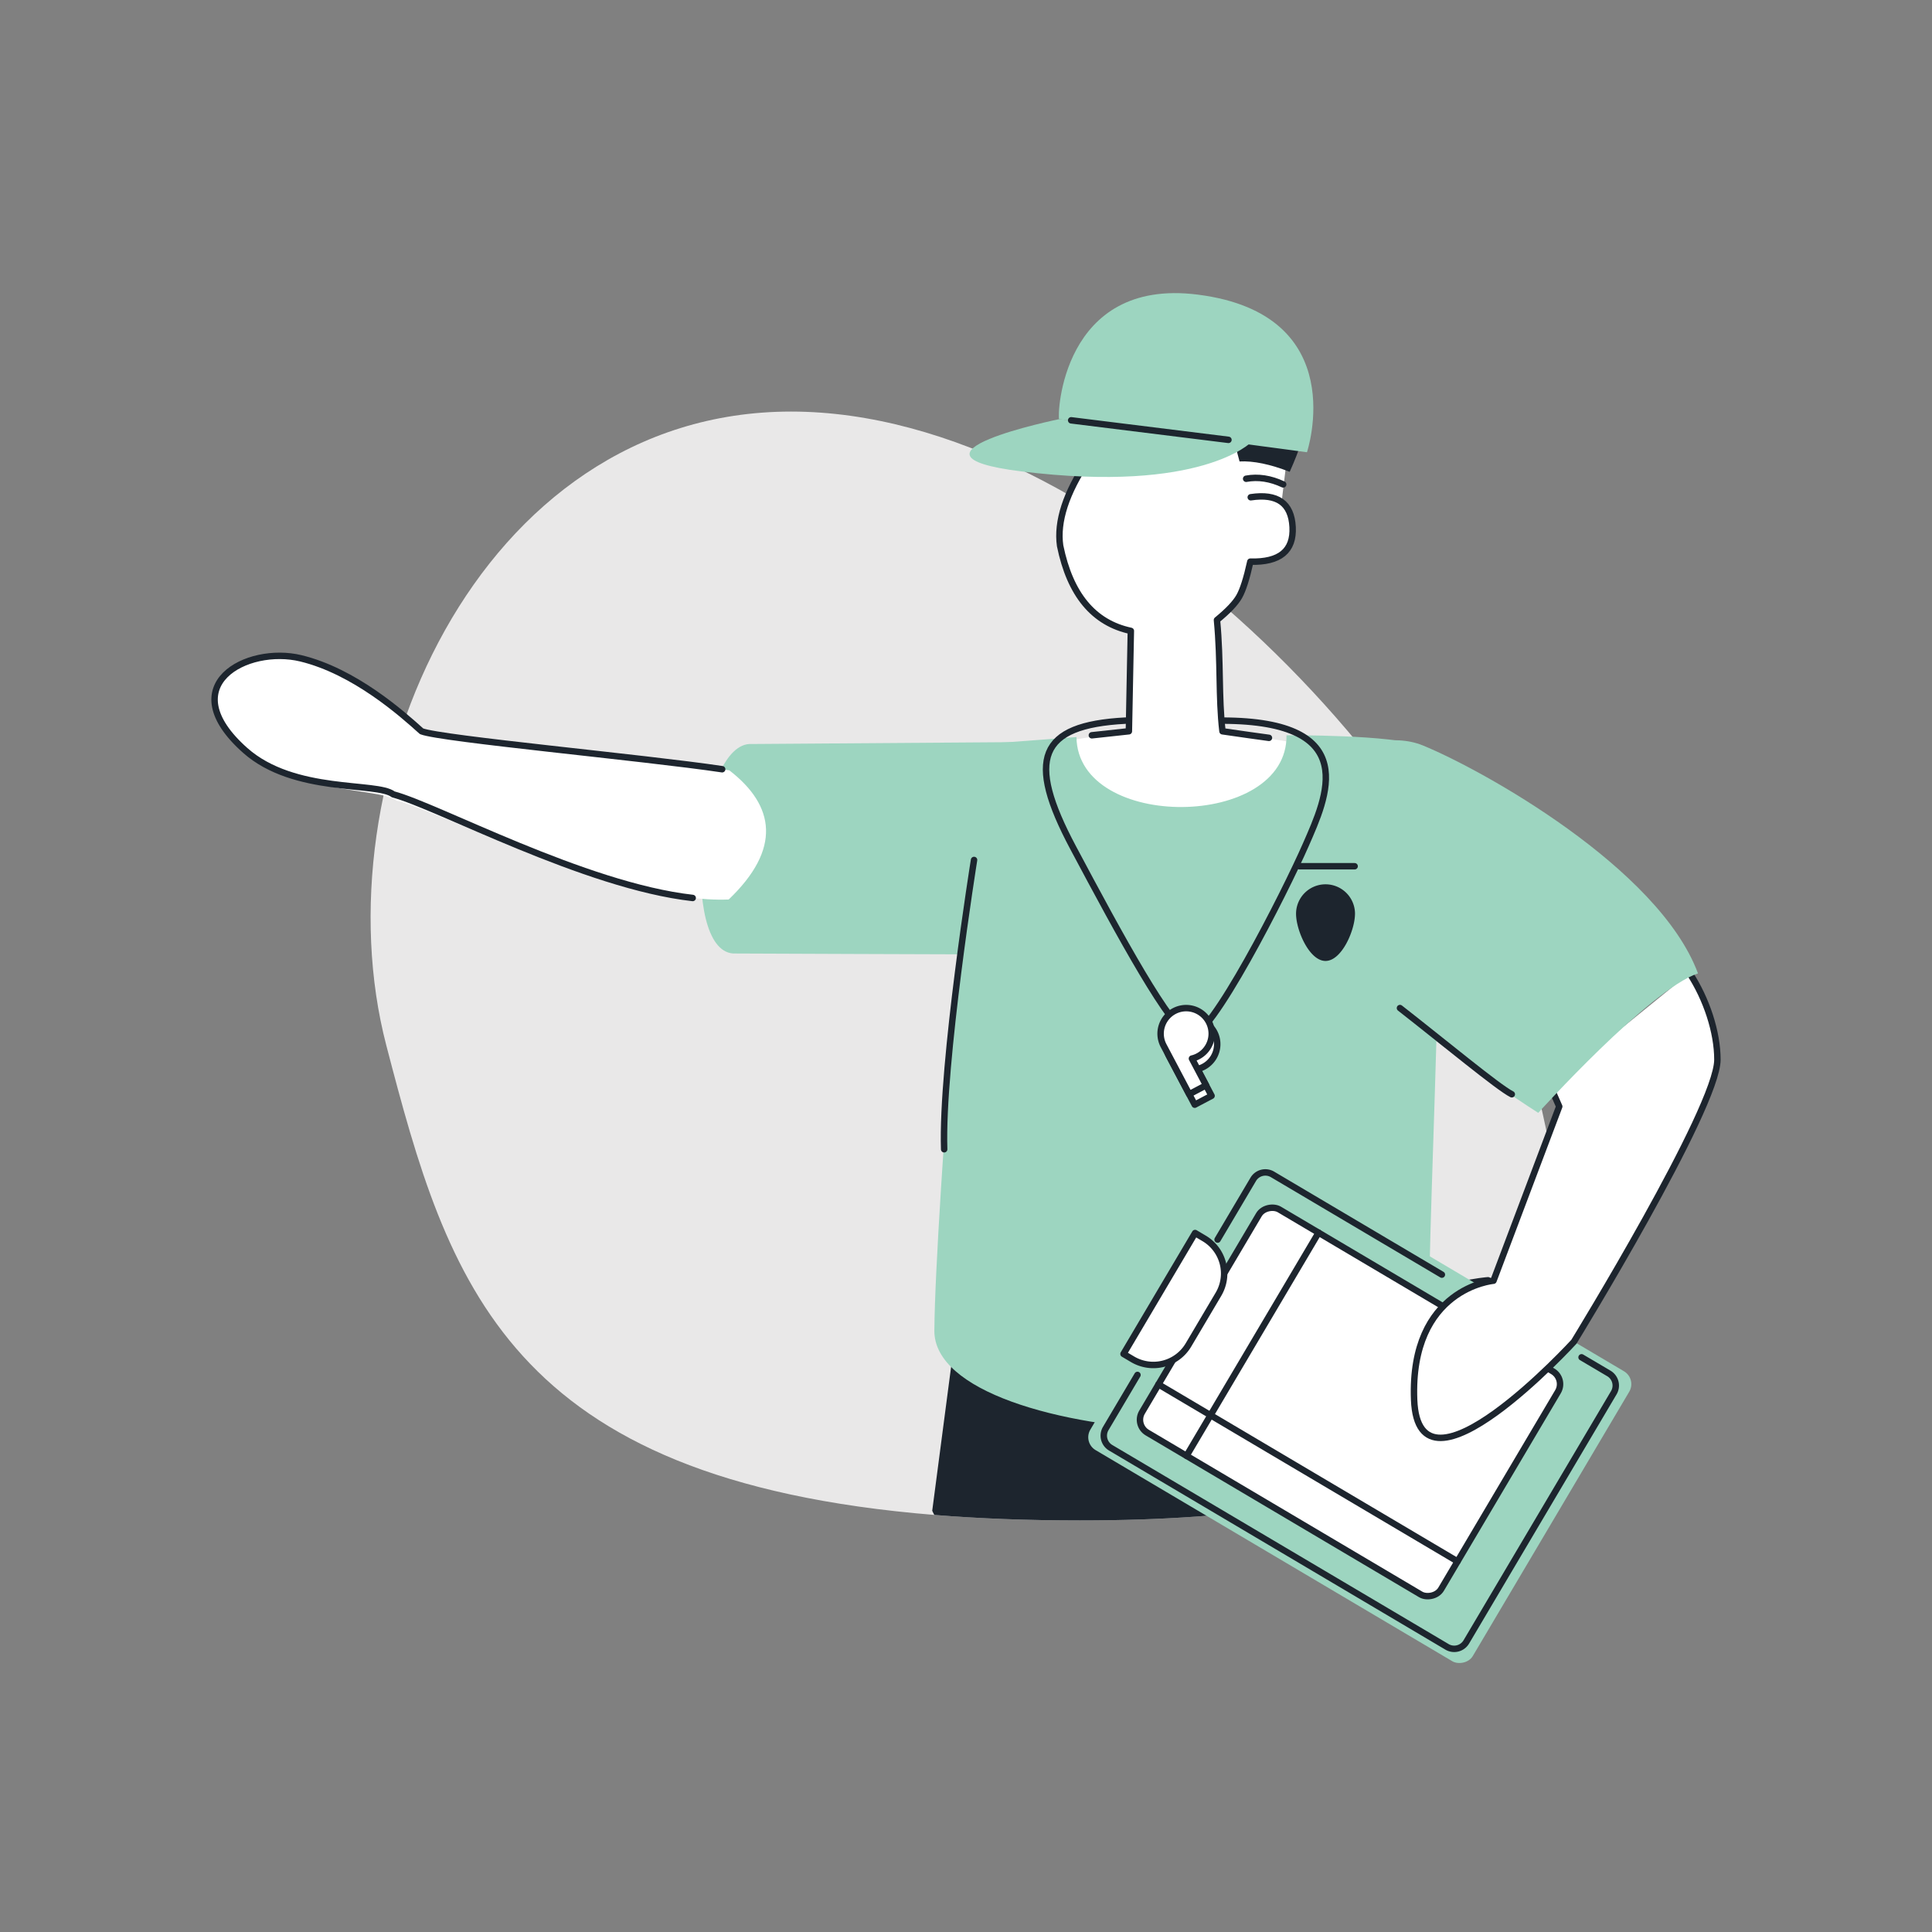 <svg id="Layer_1" data-name="Layer 1" xmlns="http://www.w3.org/2000/svg" viewBox="0 0 1200 1200"><rect x="0" y="0" width="1200" height="1200" fill="#808080" stroke="none"/><defs><style>.cls-1{fill:#e9e8e8;}.cls-2{fill:#9dd5c0;}.cls-3,.cls-6{fill:#fff;}.cls-4,.cls-7{fill:none;}.cls-4,.cls-6{stroke:#1d252e;stroke-linecap:round;stroke-linejoin:round;stroke-width:4px;}.cls-5{fill:#1d252e;}</style></defs><path class="cls-1" d="M891.54,908.67c-46.09,22.77-116.44,35.7-220.81,35.7-32.78,0-62.83-1.17-90.4-3.42-265.86-21.69-301.94-144-340.4-291.68-42.44-163,56-393.64,251.44-393.64s414,230.67,456.45,393.64C977,761.26,992.78,858.69,891.54,908.67Z"/><path class="cls-2" d="M641.58,592.84c58.28,0,64.49-106.52-8.43-131.91l-166.07,1.19c-33.45-2.34-45.2,127.77-11.75,130.11C455.33,592.23,597,592.84,641.58,592.84Z"/><path id="Path-26" class="cls-3" d="M453,478.47c28.46,22,32.43,48.84-.39,80.22-67.46,2.76-176.1-53.51-206.57-61.52-10-7.88-63.17-4-93.67-31.06-45.75-40.57,1.1-65.31,34.51-57.22s63,34.47,75,45.31C274,459.07,409,471.38,453,478.47Z"/><path id="Path-26-2" data-name="Path-26" class="cls-4" d="M430.24,557.75c-67-7.52-158.71-57.16-186-64.35-10-7.88-61.42-.25-91.92-27.29-45.75-40.57,1.1-65.31,34.51-57.22s63,34.47,75,45.31c11.8,4.72,138.78,16.4,186.72,23.58"/><path class="cls-3" d="M694.81,254.74l-27.76,45.67s-21.49,34-.89,62.69,36.23,28.77,36.23,28.77l-1.22,62.34s-50.49,7.46-60.13,9.63,89.14,63,89.14,63l109.27-60L759.3,454.21l-3.42-69.11s23.7-18.26,20.72-36.25c14.92-1,28.65-4.42,26.26-21.51S796,312.05,796,312.05l3.58-29.55Z"/><path id="Path-20" class="cls-4" d="M788.17,458.29s-23.21-3.18-28.87-4.08c-2.52-21.33-.93-42.77-3.42-69.11q10.3-8.43,13.79-14.53t6.93-21.72q27.42.72,26.26-21.51t-26-18.48"/><path id="Path-21" class="cls-4" d="M675.79,285.67Q655.24,316.46,658.46,339q9.27,45.48,43.93,52.86l-1.22,62.34-23,2.5"/><path id="Path-22" class="cls-4" d="M797,300.87q-11.82-5.55-23-3.51"/><path id="Path-23" class="cls-5" d="M801.06,293.06q-18.22-7.11-31.15-6.44-1.45-5.82-3.65-13-27,31.2-82.52-1.5c-55.55-32.7,21.79-114.76,77.35-76.45,20,14.18,17.71,12.77,20.17,22.13q23.44,2.17,28.39,15.48Q819.84,251.23,801.06,293.06Z"/><path class="cls-5" d="M891.54,908.67c-46.09,22.77-116.44,35.7-220.81,35.7-32.78,0-62.83-1.17-90.4-3.42-.48-.85-.92-1.72-1.31-2.6L593.3,829.49l294-4Z"/><path class="cls-2" d="M887.57,831.42c1.42,83.86-307.77,69.84-307.22-4.95S605.3,462.6,605.3,462.6l63.31-4.8c.72,58.66,131.18,57.58,130.46-1.09,0,0,65.38-.64,85.26,6.82S886.15,747.57,887.57,831.42Z"/><path class="cls-6" d="M924.24,795.2S889.66,798,889.1,810.26,903,820.86,903,820.86l24.55-1.12"/><rect class="cls-2" x="739.93" y="738.14" width="209.3" height="276.05" rx="9.27" transform="translate(-339.59 1156.75) rotate(-59.38)"/><path class="cls-4" d="M982.34,843.06l16.94,10a8.74,8.74,0,0,1,3.07,12l-91.59,154.76a8.75,8.75,0,0,1-12,3.07L689.88,899.25a8.75,8.75,0,0,1-3.07-12L706.5,854"/><path class="cls-4" d="M756.27,769.92l22.13-37.4a8.74,8.74,0,0,1,12-3.07l105.17,62.24"/><rect class="cls-6" x="757.98" y="762.81" width="161.05" height="215.85" rx="9.27" transform="translate(-337.89 1148.86) rotate(-59.38)"/><line class="cls-6" x1="736.98" y1="904.22" x2="819" y2="765.62"/><line class="cls-6" x1="719.53" y1="859.87" x2="905.29" y2="969.8"/><path class="cls-6" d="M690.15,795.55h87.25a0,0,0,0,1,0,0v6.54a25.33,25.33,0,0,1-25.33,25.33H715.47a25.33,25.33,0,0,1-25.33-25.33v-6.54a0,0,0,0,1,0,0Z" transform="translate(-338.3 1029.65) rotate(-59.38)"/><path class="cls-3" d="M1049.4,604.4c10.5,16,17.31,36.63,17.31,53.75,0,30.08-89.13,175.25-89.13,175.25s-96.57,105.47-99.24,36,49.29-73.93,49.29-73.93l40.84-108.21-5.54-12.59"/><path class="cls-4" d="M1049.4,604.4c10.5,16,17.31,36.63,17.31,53.75,0,30.08-89.13,175.25-89.13,175.25s-96.57,105.47-99.24,36,49.29-73.93,49.29-73.93l40.84-108.21-5.54-12.59"/><path class="cls-2" d="M797.94,543.64C784.2,487,847.13,448.06,883.74,463s146.58,76,170.91,141.6c-30,9.92-99.22,86.61-99.22,86.61S811.68,600.27,797.94,543.64Z"/><path class="cls-5" d="M841.61,567.57c0,10.11-8.2,29.29-18.31,29.29S805,577.68,805,567.57a18.31,18.31,0,0,1,36.62,0Z"/><line class="cls-4" x1="807.13" y1="538.04" x2="841.39" y2="538.04"/><path class="cls-4" d="M699,447.59c-53.85,2.82-61.76,23.88-32.55,78.76s61,113.56,72.87,116.92,58.81-89,71.74-118.57,35.22-77-51.93-77.11"/><path class="cls-6" d="M732.76,634.51a15.87,15.87,0,1,1,14.82,28.07,15.55,15.55,0,0,1-3.82,1.43l8.77,16.61-10.46,5.52L726.14,656A15.87,15.87,0,0,1,732.76,634.51Z"/><path class="cls-6" d="M729.34,628a15.87,15.87,0,1,1,14.82,28.07,15.55,15.55,0,0,1-3.82,1.43l8.77,16.61-10.46,5.52-15.94-30.18A15.88,15.88,0,0,1,729.34,628Z"/><path class="cls-2" d="M657.84,260.35l153.94,20.54S840.39,195.27,744,183C659.1,172.16,656.61,258.7,657.84,260.35Z"/><path class="cls-2" d="M657.84,260.35s-107.57,22-23.53,32.43c112.35,13.91,143.1-18.35,143.1-18.35Z"/><path class="cls-4" d="M605,534.14s-20.31,126.59-18.56,179.69"/><path class="cls-4" d="M869.54,626.12C896.31,647,930.62,675.49,939,679.67"/><line class="cls-4" x1="665.32" y1="261.07" x2="763.01" y2="273.2"/><rect class="cls-7" width="1200" height="1200"/></svg>